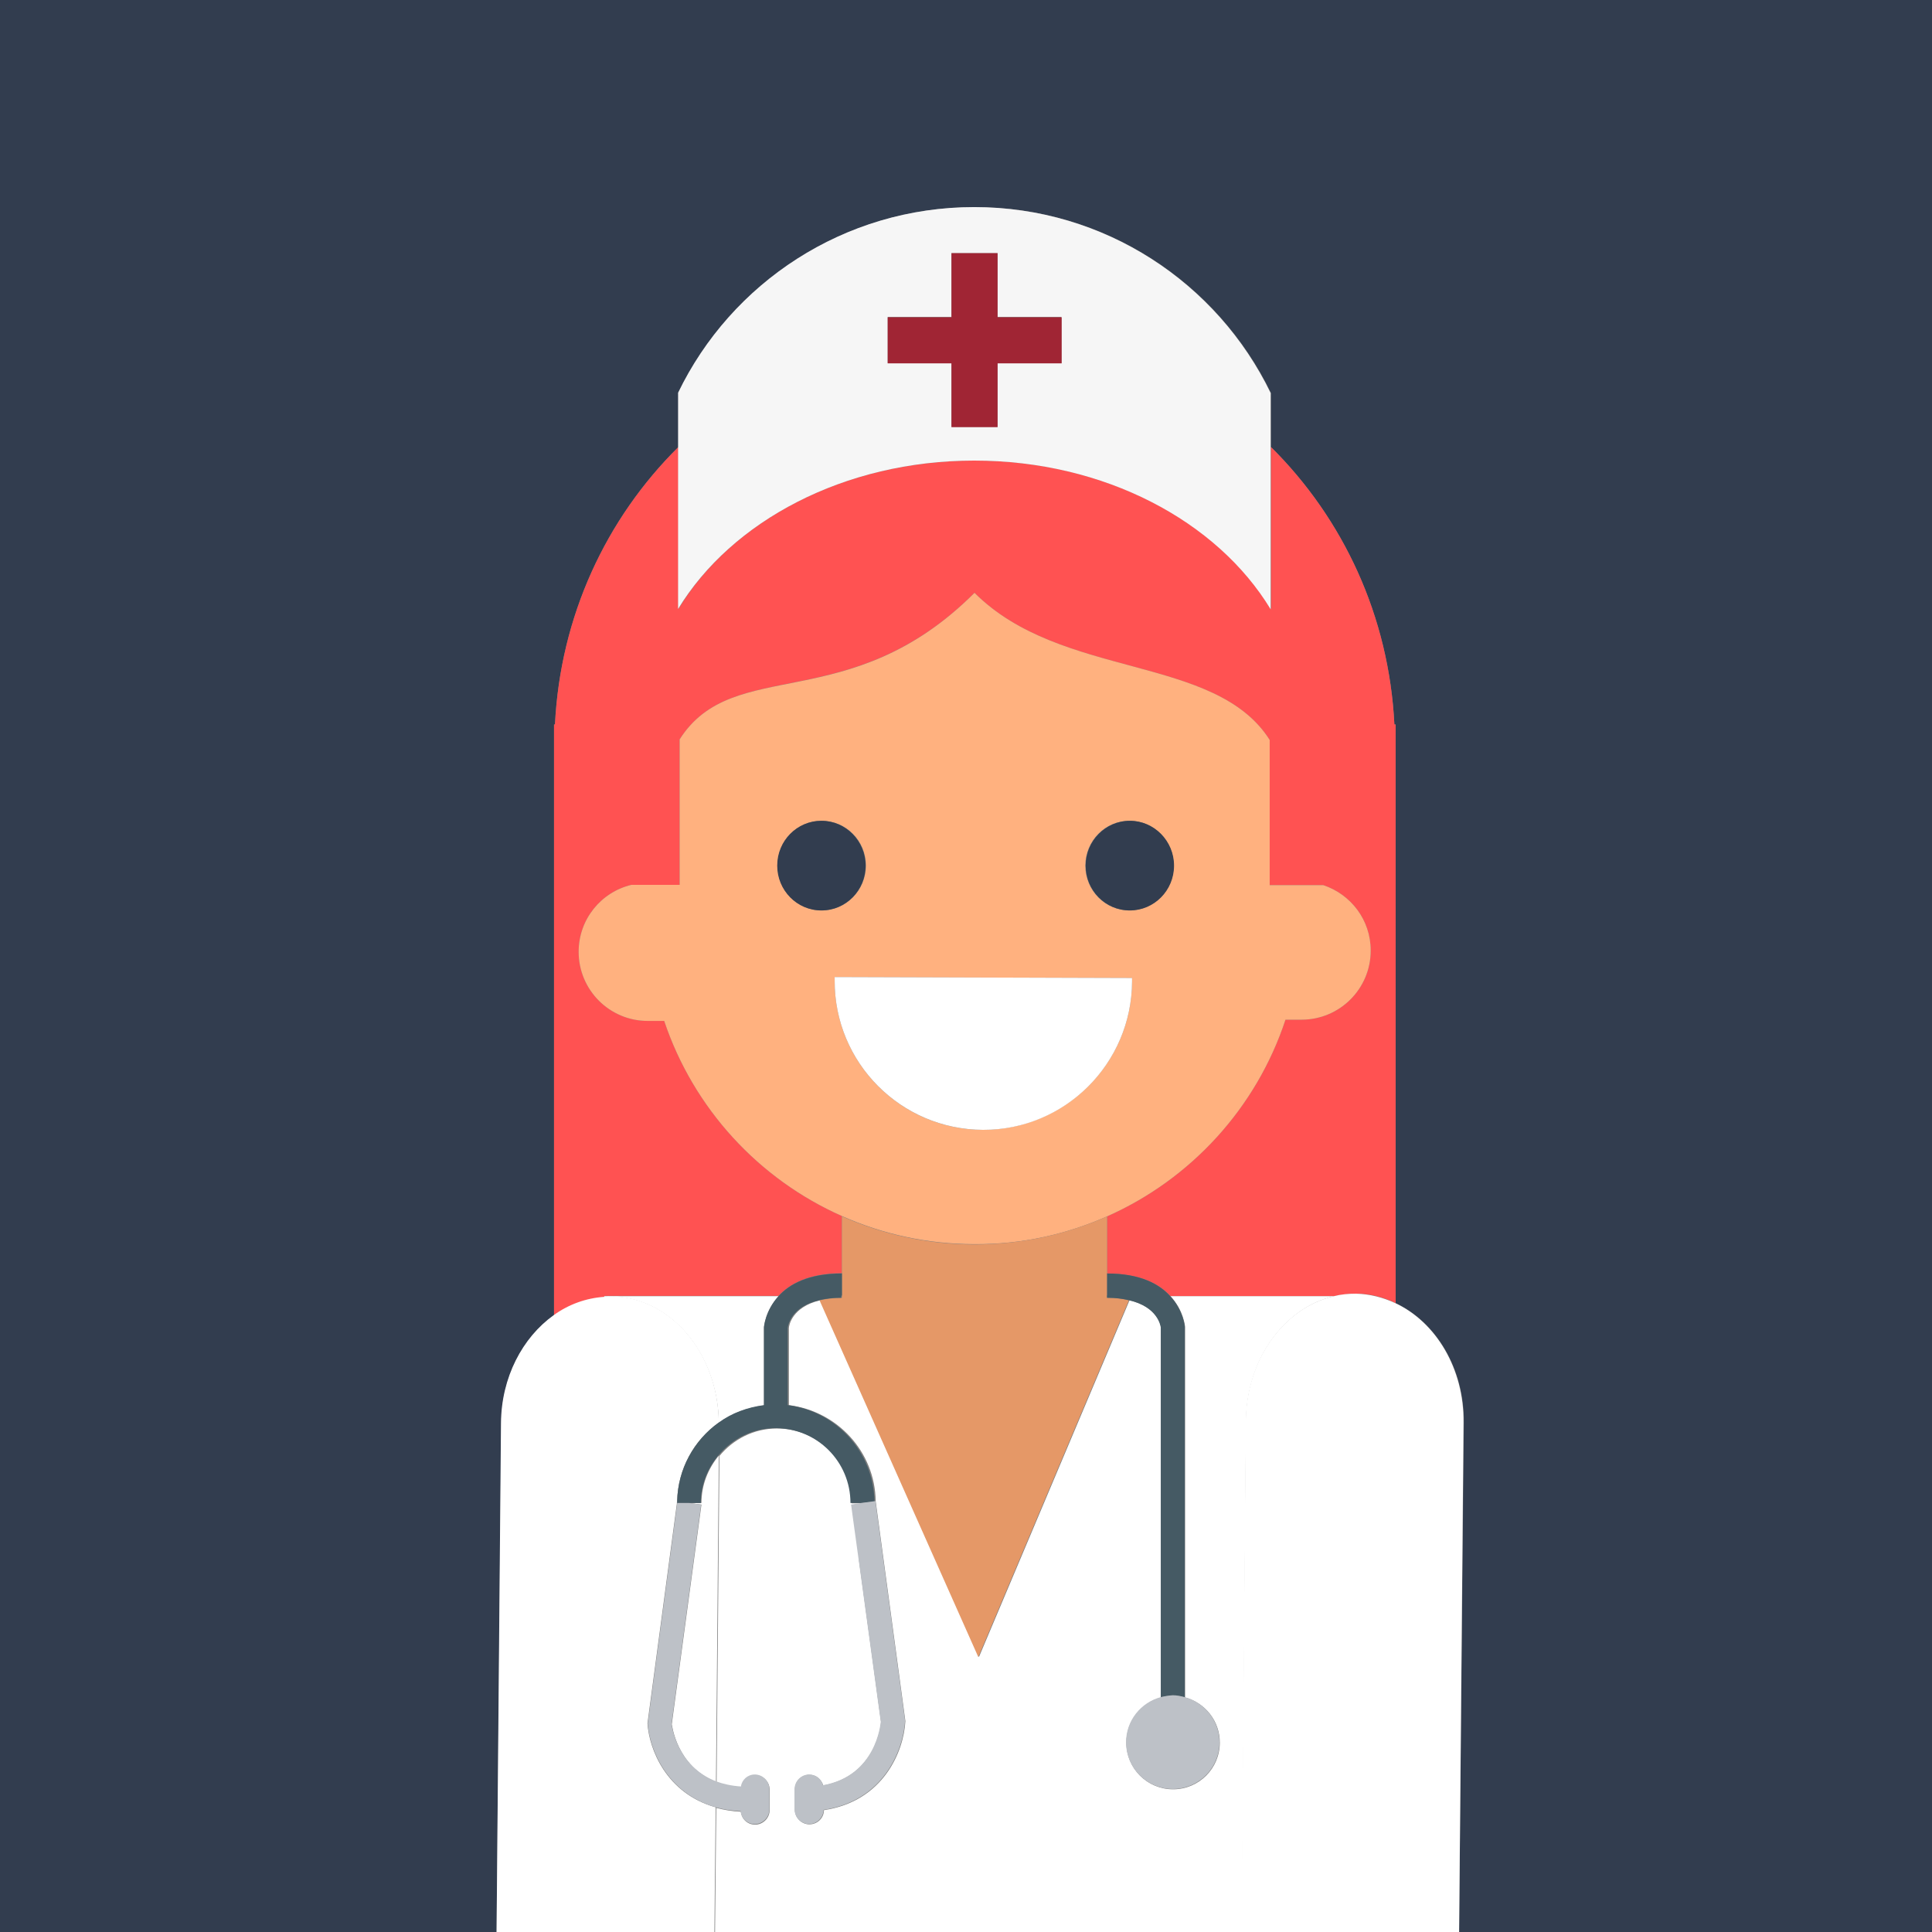 <?xml version="1.0" encoding="utf-8"?>
<!-- Generator: Adobe Illustrator 21.0.2, SVG Export Plug-In . SVG Version: 6.00 Build 0)  -->
<svg version="1.1" id="Layer_1" xmlns="http://www.w3.org/2000/svg" xmlns:xlink="http://www.w3.org/1999/xlink" x="0px" y="0px"
	 viewBox="0 0 612 612" style="enable-background:new 0 0 612 612;" xml:space="preserve">
<rect x="0" y="0" width="612" height="612" fill="#808080" stroke="none"/>
<style type="text/css">
	.st0{fill:#323D4F;}
	.st1{fill:#FF5252;}
	.st2{fill:#FFB17F;}
	.st3{fill:#FFFFFF;}
	.st4{fill:#E59867;}
	.st5{fill:#F6F6F6;}
	.st6{fill:#A02534;}
	.st7{fill:#455A64;}
	.st8{fill:#BDC1C7;}
</style>
<g>
	<path class="st0" d="M0,0v612h157.3l1.5-161.1c0.1-14.5,6.8-27.2,16.7-34.2v-28.9V258.2h0v-22c0-0.3,0-0.7,0-1v-5.7h0.3
		c1.7-34.3,16.2-65.3,39.1-87.9v-17.2c16.9-34.8,52.6-58.8,93.8-58.8c41.3,0,77,24,93.9,58.9v17.1c22.9,22.7,37.4,53.6,39.1,87.9
		h0.4v183.3c12.8,6,21.8,20.7,21.6,37.9L462.2,612H612V0H0z"/>
	<path class="st1" d="M191.4,410.5h41.9h13.3c3.5-3.8,9.5-7.2,20.1-7.2v7h0v-25.1c-26.4-11.7-47-34.1-56.3-61.8h-5.2
		c-12.1,0-21.9-9.8-21.9-21.9c0-10.3,7.1-18.9,16.7-21.2h15.3v-46.1c17.1-26.8,53.8-6.9,93.4-46.4c27.5,27.5,76.3,19.4,93.5,46.6
		v44.8v1.2h17c8.7,2.9,15,11,15,20.7c0,12.1-9.8,21.9-21.9,21.9h-5.1c-9.2,27.9-29.9,50.5-56.5,62.3v25l0,0v-6.9
		c10.6,0,16.7,3.4,20.1,7.2h13.3h38.5c2.2-0.5,4.6-0.8,7-0.8c4.4,0,8.6,1.1,12.5,3V229.5h-0.4c-1.7-34.3-16.2-65.2-39.1-87.9v15.2
		v3.9v32.3c-16.9-27.9-52.6-47.1-93.9-47.1c-41.3,0-77,19.2-93.8,47v-32.3v-3.9v-15.1c-22.9,22.7-37.4,53.6-39.1,87.9h-0.3v5.7
		c0,0.3,0,0.7,0,1v22h0v129.6v28.9c4.7-3.4,10.2-5.4,16-5.8V410.5z"/>
	<path class="st2" d="M350.7,385.3c26.6-11.8,47.3-34.4,56.5-62.3h5.1c12.1,0,21.9-9.8,21.9-21.9c0-9.7-6.3-17.8-15-20.7h-17v-1.2
		v-44.8c-17.2-27.2-66-19.1-93.5-46.6c-39.6,39.6-76.3,19.6-93.4,46.4v46.1H200c-9.6,2.3-16.7,10.9-16.7,21.2
		c0,12.1,9.8,21.9,21.9,21.9h5.2c9.3,27.7,29.9,50.1,56.3,61.8c12.8,5.7,27,8.9,42,8.9C323.7,394.2,337.8,391,350.7,385.3z
		 M371.8,274.2c0,7.8-6.3,14.2-14,14.2c-7.7,0-14-6.3-14-14.2c0-7.8,6.2-14.2,14-14.2C365.6,260,371.8,266.4,371.8,274.2z
		 M246.3,274.2c0-7.8,6.2-14.2,14-14.2c7.7,0,14,6.3,14,14.2c0,7.8-6.3,14.2-14,14.2C252.5,288.4,246.3,282,246.3,274.2z
		 M264.4,310.6l0-1.1l94.2,0.3v1.1c-0.1,26-21.3,47-47.3,47C285.3,357.8,264.3,336.6,264.4,310.6z"/>
	<path class="st0" d="M274.2,274.2c0-7.8-6.3-14.2-14-14.2c-7.7,0-14,6.3-14,14.2c0,7.8,6.2,14.2,14,14.2
		C268,288.4,274.2,282,274.2,274.2z"/>
	<path class="st0" d="M343.9,274.2c0,7.8,6.2,14.2,14,14.2c7.7,0,14-6.3,14-14.2c0-7.8-6.3-14.2-14-14.2
		C350.2,260,343.9,266.4,343.9,274.2z"/>
	<path class="st3" d="M394.7,450.1c0.2-19.6,12.2-35.9,27.9-39.5h-38.5h-13.3c4.2,4.6,4.6,9.6,4.6,9.7v117.4c6.3,1.7,11,7.4,11,14.3
		c0,8.2-6.6,14.8-14.8,14.8c-8.2,0-14.8-6.6-14.8-14.8c0-6.8,4.7-12.6,11-14.3V420.5c-0.1-0.6-1-6.5-10-8.6l-47.7,113l-50.3-113
		c-8.9,2.1-9.9,8-9.9,8.8l0,24.4c15.3,1.9,27.3,14.7,27.5,30.5l0,0l9.4,69.6c-0.5,9.5-6.9,25.4-25.8,28.2c0,2.5-2.1,4.5-4.6,4.5
		c-2.5,0-4.6-2.1-4.6-4.6v-6.5c0-2.5,2.1-4.6,4.6-4.6c2.1,0,3.8,1.5,4.4,3.4c16.8-3.1,18.3-19.4,18.3-20.1l-7-51.3l2.6-9.4l-4.1-2.2
		l-0.8-5.9l3.8-0.5h-3.8c0-13.1-10.6-23.7-23.7-23.7c-7.3,0-13.8,3.4-18.2,8.7l-0.9,103.3c2.2,0.9,4.8,1.4,7.8,1.6
		c0.4-2.2,2.2-3.8,4.4-3.8c2.5,0,4.6,2.1,4.6,4.6v6.5c0,2.5-2.1,4.6-4.6,4.6c-2.4,0-4.3-1.8-4.5-4.1c-2.8-0.1-5.4-0.6-7.8-1.2
		l-0.4,39.5h166.9L394.7,450.1z"/>
	<path class="st3" d="M242,420.5c0-0.2,0.4-5.3,4.6-9.9h-13.3h-41.9v0.3c0.7,0,1.5-0.2,2.2-0.2c18.8,0.2,33.8,18,34.1,40
		c4.1-3,9-4.8,14.3-5.5V420.5z"/>
	<path class="st3" d="M442,412.8c-3.9-1.8-8.1-2.9-12.5-3c-2.4,0-4.7,0.2-7,0.8c-15.7,3.6-27.7,19.9-27.9,39.5L393.2,612h19.3h49.7
		l1.4-161.3C463.8,433.5,454.8,418.8,442,412.8z"/>
	<path class="st3" d="M205.1,545.9l9.4-70.3l0,0c0.2-10.3,5.3-19.4,13.2-25c-0.2-22-15.3-39.8-34.1-40c-0.8,0-1.5,0.2-2.2,0.2
		c-5.8,0.4-11.3,2.4-16,5.8c-9.9,7.1-16.6,19.7-16.7,34.2L157.3,612h47.6h21.4l0.4-39.5C211,568.1,205.6,554,205.1,545.9z"/>
	<path class="st3" d="M222.2,476.1h-3.8l3.8,0.5l-9.4,69.6c0.1,0.1,1.4,13.3,14,18.2l0.9-103.3C224.3,465.2,222.2,470.4,222.2,476.1
		z"/>
	<path class="st4" d="M350.7,410.3L350.7,410.3l0-25c-12.8,5.7-27,8.9-42,8.9c-15,0-29.1-3.2-42-8.9v25.1h0v0.7
		c-2.9,0-5.1,0.4-7.1,0.8l50.3,113l47.7-113c-2-0.5-4.2-0.8-7-0.8V410.3z"/>
	<path class="st3" d="M358.6,310.9v-1.1l-94.2-0.3l0,1.1c-0.1,26,20.9,47.2,47,47.3C337.3,358,358.5,336.9,358.6,310.9z"/>
	<path class="st5" d="M214.8,156.7v3.9v32.3c16.9-27.8,52.6-47,93.8-47c41.3,0,77,19.2,93.9,47.1v-32.3v-3.9v-15.2v-17.1
		c-16.9-34.9-52.6-58.9-93.9-58.9c-41.3,0-77,24-93.8,58.8v17.2V156.7z M301.4,80.2H316v20.2h20.2v14.6H316v20.2h-14.6v-20.2h-20.2
		v-14.6h20.2V80.2z"/>
	<polygon class="st6" points="281.2,100.5 281.2,115.1 301.4,115.1 301.4,135.3 316,135.3 316,115.1 336.3,115.1 336.3,100.5 
		316,100.5 316,80.2 301.4,80.2 301.4,100.5 	"/>
	<path class="st7" d="M266.7,410.4v-7c-10.6,0-16.7,3.4-20.1,7.2c-4.2,4.6-4.6,9.7-4.6,9.9v24.6c-5.3,0.7-10.2,2.5-14.3,5.5
		c-7.8,5.6-13,14.7-13.2,25c0,0.2-0.1,0.3-0.1,0.5h3.8h3.8c0-5.7,2.1-10.9,5.5-15c4.4-5.3,10.8-8.7,18.2-8.7
		c13.1,0,23.7,10.6,23.7,23.7h3.8l3.8-0.5c-0.3-15.8-12.2-28.6-27.5-30.5l0-24.4c0.1-0.8,1-6.7,9.9-8.8c2-0.5,4.2-0.8,7.1-0.8V410.4
		z"/>
	<path class="st7" d="M350.7,403.4v6.9v0.8c2.8,0,5,0.3,7,0.8c9,2.1,9.9,8,10,8.6v117.2c1.2-0.3,2.5-0.6,3.8-0.6
		c1.3,0,2.6,0.2,3.8,0.6V420.3c0-0.1-0.4-5.2-4.6-9.7C367.3,406.8,361.3,403.4,350.7,403.4z"/>
	<path class="st8" d="M212.7,546.2l9.4-69.6l-3.8-0.5h-3.8c0-0.2,0-0.3,0.1-0.5l0,0l-9.4,70.3c0.5,8.1,6,22.2,21.6,26.6
		c2.4,0.7,5,1.1,7.8,1.2c0.2,2.3,2.1,4.1,4.5,4.1c2.5,0,4.6-2.1,4.6-4.6v-6.5c0-2.5-2.1-4.6-4.6-4.6c-2.3,0-4.1,1.7-4.4,3.8
		c-3-0.2-5.6-0.8-7.8-1.6C214.2,559.5,212.8,546.2,212.7,546.2z"/>
	<path class="st8" d="M269.6,476.6l0.8,5.9l1.6,11.6l7,51.3c-0.1,0.8-1.5,17.1-18.3,20.1c-0.5-2-2.2-3.4-4.4-3.4
		c-2.5,0-4.6,2.1-4.6,4.6v6.5c0,2.5,2.1,4.6,4.6,4.6c2.5,0,4.5-2,4.6-4.5c18.9-2.8,25.2-18.7,25.8-28.2l-9.4-69.6l0,0l-3.8,0.5
		L269.6,476.6z"/>
	<path class="st8" d="M367.7,537.6c-6.3,1.7-11,7.4-11,14.3c0,8.2,6.6,14.8,14.8,14.8c8.2,0,14.8-6.6,14.8-14.8
		c0-6.8-4.7-12.6-11-14.3c-1.2-0.3-2.5-0.6-3.8-0.6C370.2,537.1,368.9,537.3,367.7,537.6z"/>
</g>
</svg>
